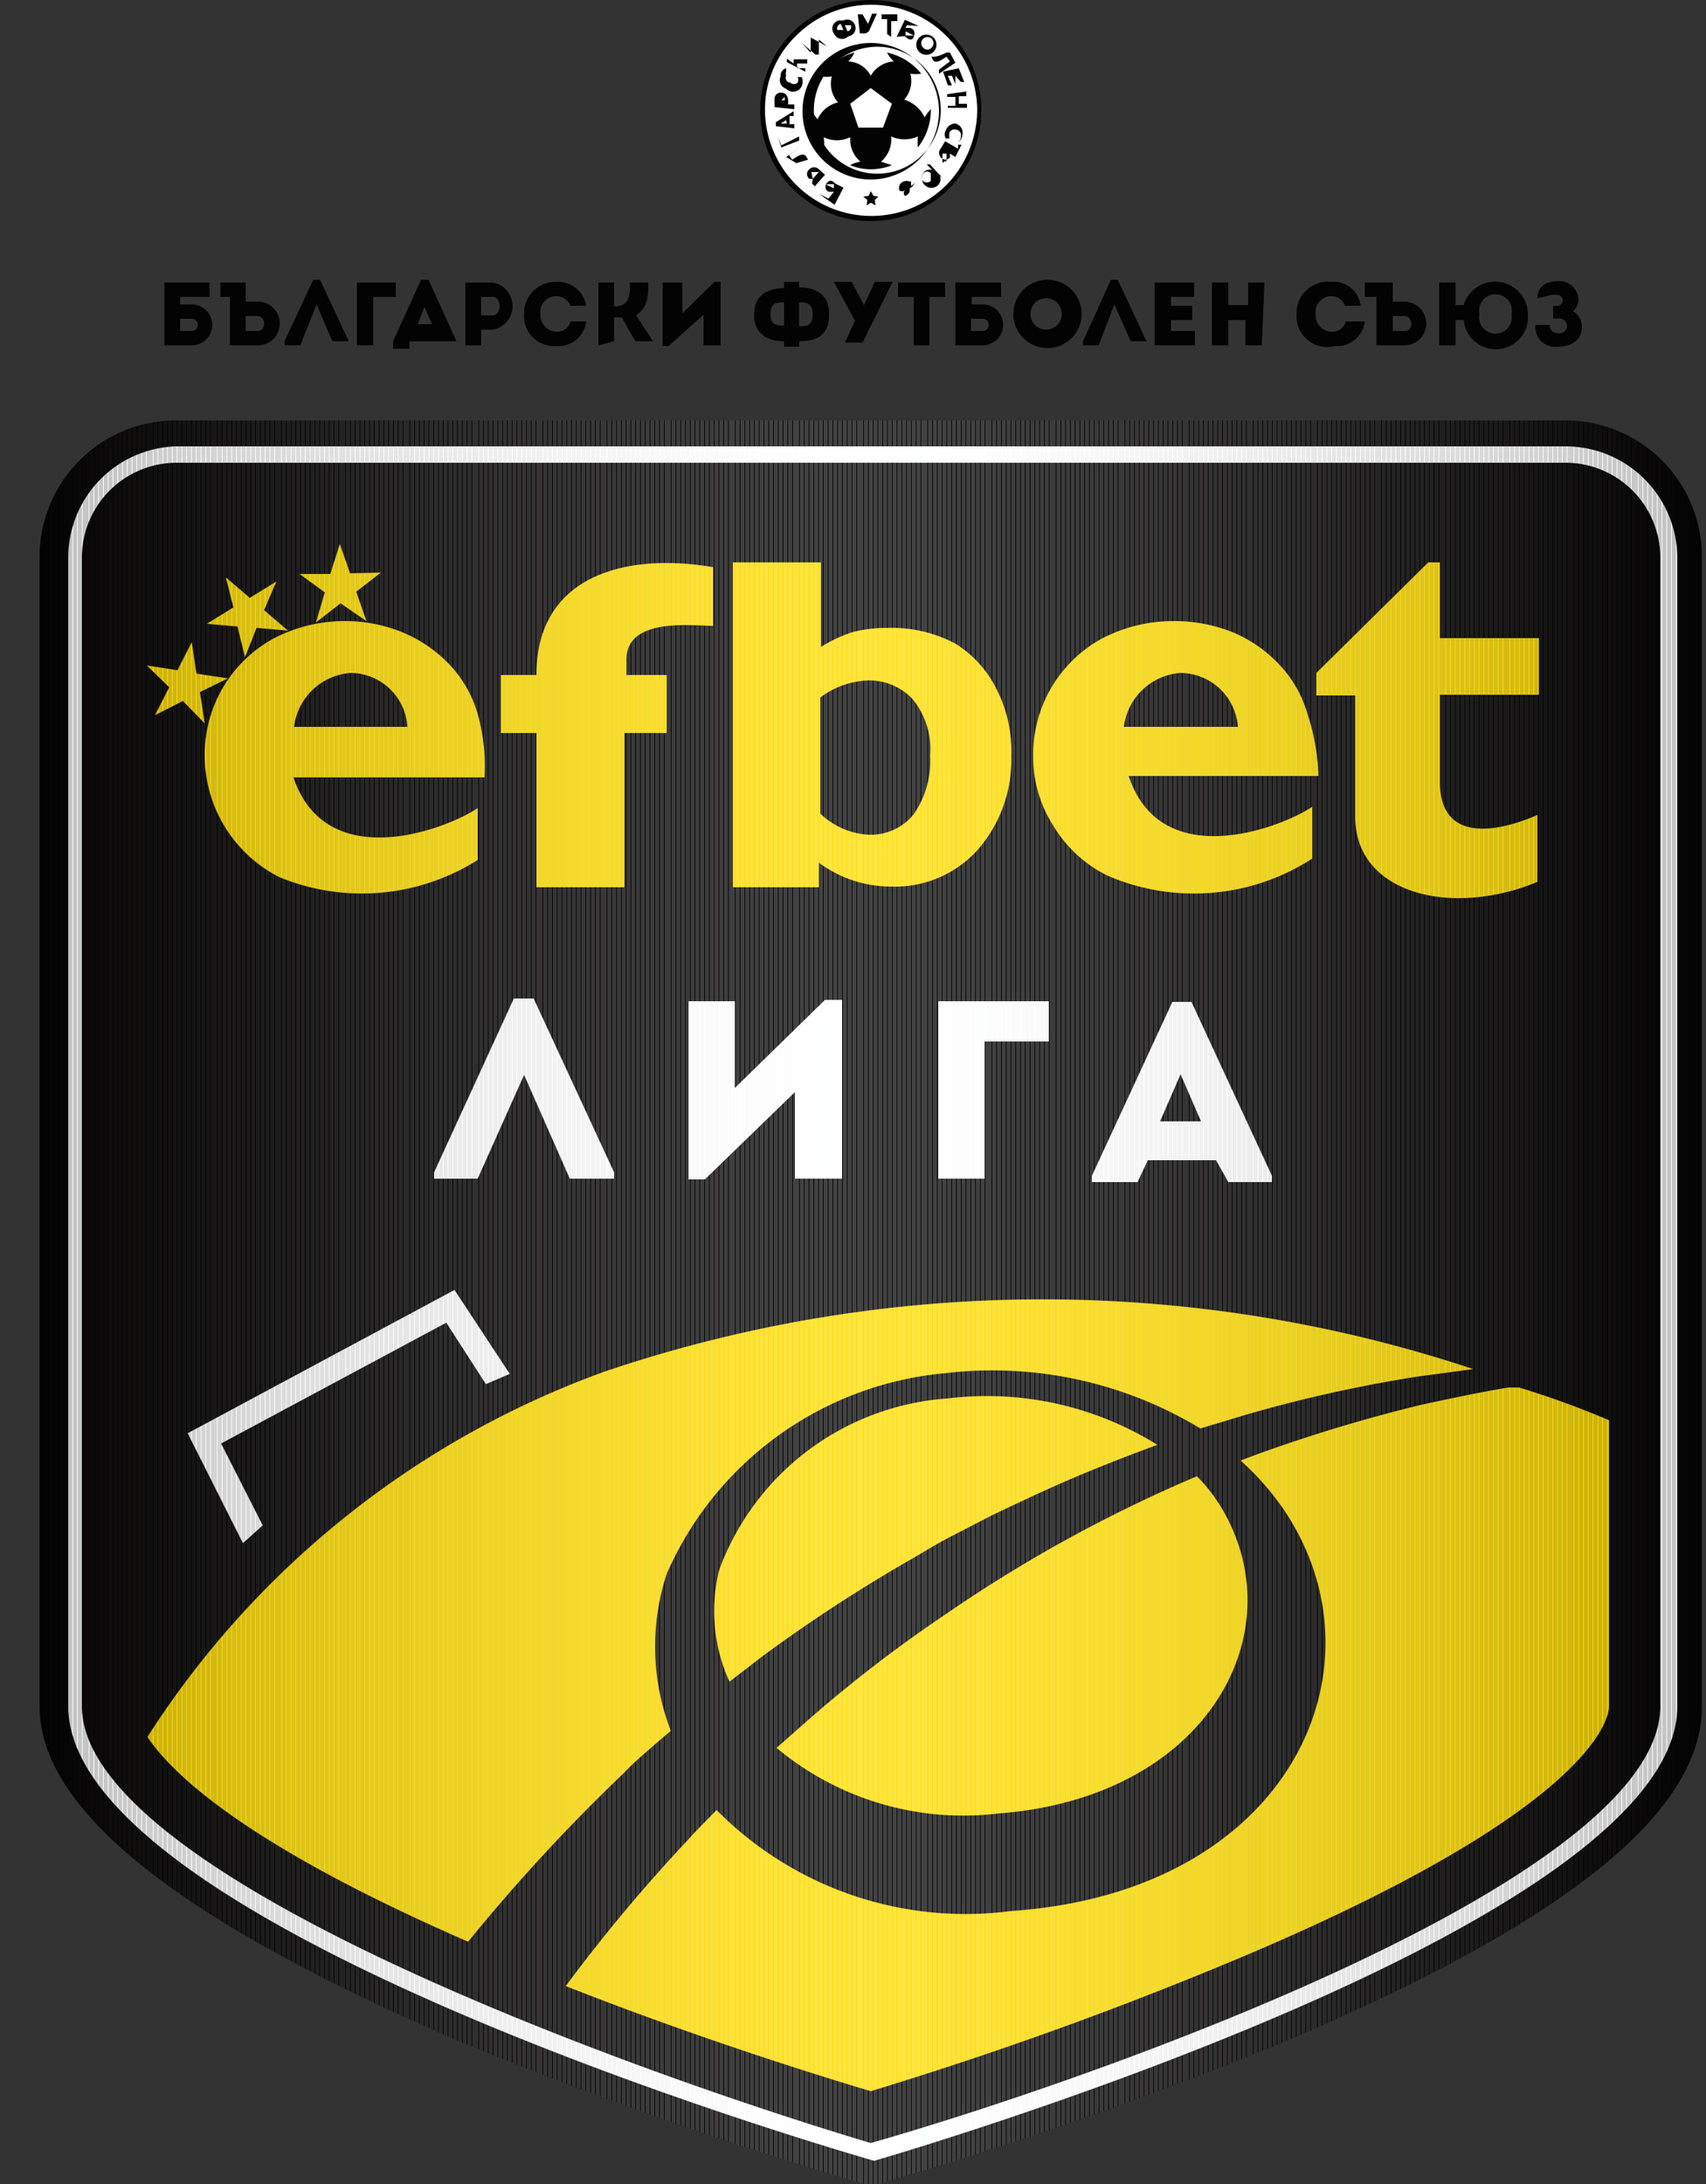 <svg xmlns="http://www.w3.org/2000/svg" xmlns:xlink="http://www.w3.org/1999/xlink" width="25" height="32" viewBox="0 0 25 32"><rect x="0" y="0" width="25" height="32" fill="#333333" stroke="none"/><defs><style>.cls-1{fill:none;clip-rule:evenodd;}.cls-2{isolation:isolate;}.cls-3,.cls-8{fill:#040303;}.cls-3,.cls-5{fill-rule:evenodd;}.cls-4{fill:#fff;}.cls-5{fill:#fedc00;}.cls-6{opacity:0.25;mix-blend-mode:multiply;}.cls-7{clip-path:url(#clip-path);}.cls-9{fill:#050404;}.cls-10{fill:#060505;}.cls-11{fill:#070606;}.cls-12{fill:#0a0808;}.cls-13{fill:#0b0909;}.cls-14{fill:#0b0a0a;}.cls-15{fill:#0c0b0b;}.cls-16{fill:#0d0c0c;}.cls-17{fill:#0e0d0d;}.cls-18{fill:#100f0f;}.cls-19{fill:#110f10;}.cls-20{fill:#121010;}.cls-21{fill:#131212;}.cls-22{fill:#141212;}.cls-23{fill:#151313;}.cls-24{fill:#161515;}.cls-25{fill:#181616;}.cls-26{fill:#191717;}.cls-27{fill:#191718;}.cls-28{fill:#1a1718;}.cls-29{fill:#1a1818;}.cls-30{fill:#1b1919;}.cls-31{fill:#1c1a1a;}.cls-32{fill:#1d1c1c;}.cls-33{fill:#1f1d1d;}.cls-34{fill:#201e1e;}.cls-35{fill:#211f1f;}.cls-36{fill:#222020;}.cls-37{fill:#232121;}.cls-38{fill:#252222;}.cls-39{fill:#252423;}.cls-40{fill:#262525;}.cls-41{fill:#272626;}.cls-42{fill:#292827;}.cls-43{fill:#2b2828;}.cls-44{fill:#2b2929;}.cls-45{fill:#2d2a2a;}.cls-46{fill:#2e2b2b;}.cls-47{fill:#2e2c2c;}.cls-48{fill:#302e2d;}.cls-49{fill:#312f2e;}.cls-50{fill:#323030;}.cls-51{fill:#333231;}.cls-52{fill:#333232;}.cls-53{fill:#343334;}.cls-54{fill:#363534;}.cls-55{fill:#383635;}.cls-56{fill:#393737;}.cls-57{fill:#3b3938;}.cls-58{fill:#3c3a3a;}.cls-59{fill:#3d3b3b;}.cls-60{fill:#3e3c3c;}.cls-61{fill:#3f3d3d;}.cls-62{fill:#403e3e;}.cls-63{fill:#414040;}.cls-64{fill:#424141;}.cls-65{fill:#434242;}.cls-66{fill:#444343;}.cls-67{fill:#454444;}.cls-68{fill:#464545;}.cls-69{fill:#474646;}.cls-70{fill:#484747;}.cls-71{fill:#494848;}.cls-72{fill:#4a4949;}.cls-73{fill:#4b4a4a;}.cls-74{fill:#4c4b4b;}.cls-75{fill:#4d4c4c;}.cls-76{fill:#4f4d4d;}.cls-77{fill:#504e4e;}.cls-78{fill:#514f4f;}.cls-79{fill:#525050;}.cls-80{fill:#535151;}.cls-81{fill:#545252;}.cls-82{fill:#545353;}.cls-83{fill:#565454;}.cls-84{fill:#575555;}.cls-85{fill:#585655;}.cls-86{fill:#595757;}.cls-87{fill:#5a5858;}.cls-88{fill:#5b5959;}.cls-89{fill:#5c595a;}.cls-90{fill:#5d5b5b;}.cls-91{fill:#5e5c5c;}.cls-92{fill:#5f5d5d;}.cls-93{fill:#605e5e;}.cls-94{fill:#615f5f;}.cls-95{fill:#606060;}.cls-96{fill:#626161;}.cls-97{fill:#636262;}.cls-98{fill:#646363;}.cls-99{fill:#656464;}.cls-100{fill:#656565;}.cls-101{fill:#676666;}.cls-102{fill:#686767;}.cls-103{fill:#696868;}.cls-104{fill:#6a6969;}.cls-105{fill:#6a6a6a;}.cls-106{fill:#6c6b6b;}.cls-107{fill:#6d6c6c;}.cls-108{fill:#6d6c6d;}.cls-109{fill:#6f6e6e;}.cls-110{fill:#706f6f;}.cls-111{fill:#717070;}.cls-112{fill:#727171;}.cls-113{fill:#737272;}.cls-114{fill:#747373;}.cls-115{fill:#757373;}.cls-116{fill:#747474;}.cls-117{fill:#767575;}.cls-118{fill:#777676;}.cls-119{fill:#787777;}.cls-120{fill:#797878;}.cls-121{fill:#7a7979;}.cls-122{fill:#7b7a7a;}.cls-123{fill:#7c7b7b;}.cls-124{fill:#7d7c7c;}.cls-125{fill:#7e7d7d;}.cls-126{fill:#7f7e7e;}.cls-127{fill:#807f7f;}.cls-128{fill:#818080;}.cls-129{fill:#828081;}.cls-130{fill:#828182;}.cls-131{fill:#848383;}.cls-132{fill:#848384;}.cls-133{fill:#858585;}.cls-134{fill:#868586;}.cls-135{fill:#878686;}.cls-136{fill:#878787;}.cls-137{fill:#888787;}.cls-138{fill:#898888;}.cls-139{fill:#8a8989;}.cls-140{fill:#8b8b8b;}.cls-141{fill:#8d8b8b;}.cls-142{fill:#8d8c8c;}.cls-143{fill:#8e8d8d;}.cls-144{fill:#8f8f8f;}.cls-145{fill:#908e8e;}.cls-146{fill:#908f8f;}.cls-147{fill:#929090;}.cls-148{fill:#929191;}.cls-149{fill:#949292;}.cls-150{fill:#949393;}.cls-151{fill:#959494;}.cls-152{fill:#969594;}.cls-153{fill:#969595;}.cls-154{fill:#979696;}.cls-155{fill:#989797;}.cls-156{fill:#989898;}.cls-157{fill:#9b9999;}.cls-158{fill:#9b9a9a;}.cls-159{fill:#9c9b9b;}.cls-160{fill:#9c9c9c;}.cls-161{fill:#9c9c9d;}.cls-162{fill:#9e9e9e;}.cls-163{fill:#a09e9e;}.cls-164{fill:#a09e9f;}.cls-165{fill:#a1a0a0;}.cls-166{fill:#a2a2a1;}.cls-167{fill:#a3a1a1;}.cls-168{fill:#a3a2a3;}.cls-169{fill:#a5a4a4;}.cls-170{fill:#a5a5a5;}.cls-171{fill:#a7a6a6;}.cls-172{fill:#a8a6a6;}.cls-173{fill:#a8a8a8;}.cls-174{fill:#aaa9a9;}.cls-175{fill:#aaa;}.cls-176{fill:#abaaaa;}.cls-177{fill:#acabab;}.cls-178{fill:#adacac;}.cls-179{fill:#adadad;}.cls-180{fill:#aeaeae;}.cls-181{fill:#afadae;}.cls-182{fill:#b0aeaf;}.cls-183{fill:#b0b0b0;}.cls-184{fill:#b0b1b1;}.cls-185{fill:#b2b1b1;}.cls-186{fill:#b3b1b2;}.cls-187{fill:#b3b3b3;}.cls-188{fill:#b4b4b4;}.cls-189{fill:#b5b4b4;}.cls-190{fill:#b6b5b5;}.cls-191{fill:#b5b6b6;}.cls-192{fill:#b6b7b7;}.cls-193{fill:#b7b6b6;}.cls-194{fill:#b8b7b7;}.cls-195{fill:#b9b9b9;}.cls-196{fill:#bab9b9;}.cls-197{fill:#bbbaba;}.cls-198{fill:#bbb;}.cls-199{fill:#bcbcbb;}.cls-200{fill:#bcbbbb;}.cls-201{fill:#bdbcbc;}.cls-202{fill:#bdbdbd;}.cls-203{fill:#bfbdbd;}.cls-204{fill:#c0bebe;}.cls-205{fill:#c0bfbf;}.cls-206{fill:#c1c0c0;}.cls-207{fill:#c2c0c0;}.cls-208{fill:#c2c1c1;}.cls-209{fill:#c2c2c2;}.cls-210{fill:#c3c2c2;}.cls-211{fill:#c3c3c3;}.cls-212{fill:#c4c4c4;}.cls-213{fill:#c6c4c4;}.cls-214{fill:#c6c5c5;}.cls-215{fill:#c7c6c5;}.cls-216{fill:#c8c6c6;}.cls-217{fill:#c8c7c6;}.cls-218{fill:#c8c8c8;}.cls-219{fill:#c9c8c8;}.cls-220{fill:#c9c9c9;}.cls-221{fill:#cacaca;}.cls-222{fill:#cbcaca;}.cls-223{fill:#cbcbcb;}.cls-224{fill:#ccc;}.cls-225{fill:#cecccb;}.cls-226{fill:#cececd;}.cls-227{fill:#cfcdcd;}.cls-228{fill:#cfcfce;}.cls-229{fill:#cfd0d0;}.cls-230{fill:#d0d0d0;}.cls-231{fill:#d0d1d1;}.cls-232{fill:#d2d2d2;}.cls-233{fill:#d3d2d2;}.cls-234{fill:#d3d3d3;}.cls-235{fill:#d4d3d2;}.cls-236{fill:#d4d4d4;}.cls-237{fill:#d6d5d4;}.cls-238{fill:#d6d5d5;}.cls-239{fill:#d7d6d5;}.cls-240{fill:#d7d6d6;}.cls-241{fill:#d7d7d7;}.cls-242{fill:#d8d8d7;}.cls-243{fill:#d8d9d8;}.cls-244{fill:#d9d8d8;}.cls-245{fill:#d9d9d8;}.cls-246{fill:#dbdada;}.cls-247{fill:#dcdbdb;}.cls-248{fill:#dcdcdc;}.cls-249{fill:#dddddc;}.cls-250{fill:#ddd;}.cls-251{fill:#dfdedd;}.cls-252{fill:#dfdfde;}.cls-253{fill:#e0e0df;}.cls-254{fill:#e0e1e0;}.cls-255{fill:#e1e2e1;}.cls-256{fill:#e2e2e2;}.cls-257{fill:#e3e3e3;}.cls-258{fill:#e4e4e4;}.cls-259{fill:#e5e5e5;}.cls-260{fill:#e6e6e5;}.cls-261{fill:#e8e7e7;}.cls-262{fill:#e9e8e8;}.cls-263{fill:#e9e8e9;}.cls-264{fill:#eaeaea;}.cls-265{fill:#ebeaea;}.cls-266{fill:#ebebeb;}.cls-267{fill:#ececec;}.cls-268{fill:#ededee;}.cls-269{fill:#eeedee;}.cls-270{fill:#f0efef;}.cls-271{fill:#f1f0f0;}.cls-272{fill:#f2f0f0;}.cls-273{fill:#f2f2f2;}.cls-274{fill:#f3f3f3;}.cls-275{fill:#f4f3f4;}.cls-276{fill:#f4f4f4;}.cls-277{fill:#f5f6f6;}.cls-278{fill:#f6f6f6;}.cls-279{fill:#f7f8f8;}.cls-280{fill:#f7f7f7;}.cls-281{fill:#f9f9fa;}.cls-282{fill:#fafbfc;}.cls-283{fill:#fbfcfc;}.cls-284{fill:#fdfeff;}</style><clipPath id="clip-path"><path class="cls-1" d="M12.66,32a59.65,59.65,0,0,1-5.95-2.1C2.58,28.12.58,26.51.58,25V8.16a2,2,0,0,1,2-2H22.94a2,2,0,0,1,2,2V25c0,1.56-2,3.17-6.13,4.92a59.65,59.65,0,0,1-6,2.1l-.11,0Z"/></clipPath></defs><title>black_menu</title><g class="cls-2"><g id="Layer_1" data-name="Layer 1"><g id="efbet_lrague_logo" data-name="efbet lrague logo"><path class="cls-3" d="M12.66,32a59.65,59.65,0,0,1-5.95-2.1C2.58,28.12.58,26.51.58,25V8.16a2,2,0,0,1,2-2H22.94a2,2,0,0,1,2,2V25c0,1.56-2,3.17-6.13,4.92a59.65,59.65,0,0,1-6,2.1l-.11,0Z"/><path class="cls-3" d="M22.94,6.54a1.64,1.64,0,0,1,1.64,1.63V25c0,3.31-11.82,6.66-11.82,6.66S1,28.27,1,25V8.17A1.63,1.63,0,0,1,2.59,6.54Z"/><path class="cls-4" d="M7.47,20.13l-.35.15-.58-.9-3.3,1.77.61,1.2-.29.26L2.75,21l3.91-2.1Z"/><path class="cls-4" d="M22.94,6.78a1.39,1.39,0,0,1,1.39,1.39V25c0,2.54-8.28,5.46-11.57,6.4C9.48,30.42,1.2,27.5,1.2,25V8.17A1.39,1.39,0,0,1,2.59,6.78H22.94m0-.24H2.59A1.63,1.63,0,0,0,1,8.17V25c0,3.31,11.81,6.66,11.81,6.66S24.58,28.27,24.58,25V8.17a1.64,1.64,0,0,0-1.64-1.63Z"/><path class="cls-5" d="M11.17,24.27l-.48.37A2.49,2.49,0,0,1,10.54,23a3.85,3.85,0,0,1,3.35-2.51,4.72,4.72,0,0,1,3.07.68c-.41.15-.82.31-1.22.48s-.8.36-1.2.55l-.58.3c-.2.1-.39.22-.58.33A22.8,22.8,0,0,0,11.17,24.27Z"/><path class="cls-5" d="M11.38,25.61l.51-.45a20.08,20.08,0,0,1,2-1.53,20.75,20.75,0,0,1,3.65-2,2.46,2.46,0,0,1,.41.55c1,1.82-.31,4.16-3.31,4.39A4.27,4.27,0,0,1,11.38,25.61Z"/><path class="cls-5" d="M21.59,20.06l-.82.11a20.39,20.39,0,0,0-2.55.57l-.63.19a5.88,5.88,0,0,0-3.74-.81,4.94,4.94,0,0,0-4.08,2.94,3.43,3.43,0,0,0,.06,2.3l-.2.17c-.17.15-.34.29-.49.45a26.68,26.68,0,0,0-2.28,2.47c-3.19-1.39-4.31-2.42-4.7-3A13.34,13.34,0,0,1,8.85,20.1,20,20,0,0,1,21.59,20.06Z"/><path class="cls-5" d="M23.58,20.81V25c0,.21-.31,1.52-5.3,3.64a56.06,56.06,0,0,1-5.52,2c-.67-.2-2.49-.76-4.47-1.54a23.9,23.9,0,0,1,1.78-2.13c.14-.16.29-.3.43-.45A5.13,5.13,0,0,0,14.82,28c4.08-.28,5.55-3.56,4-5.87a4,4,0,0,0-.64-.73l.21-.08a23,23,0,0,1,2.45-.74c.42-.09.84-.18,1.26-.25l.16,0A12.75,12.75,0,0,1,23.58,20.81Z"/><g id="efbet"><path class="cls-5" d="M22.53,12v.92a3,3,0,0,1-1.15.24c-.83,0-1.52-.4-1.52-1.19V10.19h-.57V9.86l1.64-1.62h.17V9.35h1.45v.83H21.1v1.27c0,1.07,1.16.61,1.43.49Z"/><path class="cls-5" d="M19.16,10.46a1.76,1.76,0,0,0-.41-.72,2,2,0,0,0-.67-.47,2.29,2.29,0,0,0-.87-.17,2.26,2.26,0,0,0-1.07.26,1.94,1.94,0,0,0-1,1.73,1.87,1.87,0,0,0,.29,1,1.91,1.91,0,0,0,.8.74,3.19,3.19,0,0,0,3-.25v-.76h0c-.42.29-2.21,1-2.69-.45h2.78A3.11,3.11,0,0,0,19.16,10.46Zm-2.69.19a.9.9,0,0,1,.83-.79.85.85,0,0,1,.84.79Z"/><path class="cls-5" d="M7,10.46a1.76,1.76,0,0,0-.41-.72,2,2,0,0,0-.68-.47,2.21,2.21,0,0,0-.87-.17A2.25,2.25,0,0,0,4,9.36a1.94,1.94,0,0,0-1,1.73,2,2,0,0,0,1.09,1.76A3.17,3.17,0,0,0,7,12.6v-.76H7c-.42.29-2.21,1-2.7-.45H7.1A2.84,2.84,0,0,0,7,10.46Zm-2.69.19a.9.9,0,0,1,.83-.79.84.84,0,0,1,.83.79Z"/><path class="cls-5" d="M14.6,10.09A1.65,1.65,0,0,0,14,9.43a2,2,0,0,0-1-.23,2,2,0,0,0-.5.06,2,2,0,0,0-.47.22V8.24H10.74V13H12v-.36a1.77,1.77,0,0,0,1.06.35,1.63,1.63,0,0,0,1.26-.53,2,2,0,0,0,.5-1.38A2,2,0,0,0,14.6,10.09Zm-1.21,1.84a.81.81,0,0,1-.67.3,1.11,1.11,0,0,1-.7-.31v-1.7h0a1.24,1.24,0,0,1,.69-.25.87.87,0,0,1,.66.27,1.15,1.15,0,0,1,.26.83A1.37,1.37,0,0,1,13.39,11.93Z"/><path class="cls-5" d="M7.86,13V10.74H7.34V9.89h.52c0-1.46,1.31-1.8,2.59-1.58v.86c-.3,0-1.27-.13-1.27.49v.23h.59v.85H9.15V13Z"/><polygon class="cls-5" points="4.98 7.97 5.13 8.4 5.58 8.39 5.22 8.67 5.37 9.1 4.99 8.84 4.63 9.12 4.76 8.68 4.39 8.41 4.84 8.41 4.98 7.97 4.98 7.97"/><polygon class="cls-5" points="3.31 8.46 3.66 8.76 4.05 8.52 3.87 8.94 4.22 9.24 3.76 9.2 3.59 9.63 3.48 9.18 3.03 9.14 3.42 8.9 3.31 8.46 3.31 8.46"/><polygon class="cls-5" points="2.15 9.75 2.6 9.82 2.81 9.41 2.88 9.87 3.34 9.94 2.93 10.14 3 10.6 2.68 10.27 2.27 10.48 2.48 10.07 2.15 9.75 2.15 9.75"/></g><path class="cls-4" d="M7,17.27H6.36v-.09l1.17-2.55h.29L9,17.18v.09H8.35l-.67-1.52Z"/><path class="cls-4" d="M10.33,17.28h-.24V14.67h.68v1.27l1.32-1.29h.25v2.62h-.69V16Z"/><path class="cls-4" d="M14.43,17.27h-.68v-2.6h1.62v.59h-.94Z"/><path class="cls-4" d="M17.82,17h-1l-.15.32H16v-.09l1.18-2.55h.28l1.18,2.55v.09H18Zm-.52-1.26-.3.69h.6Z"/><g class="cls-6"><g class="cls-7"><rect class="cls-8" x="0.58" y="6.16" width="0.03" height="25.84"/><rect class="cls-9" x="0.61" y="6.16" width="0.03" height="25.84"/><rect class="cls-10" x="0.65" y="6.16" width="0.03" height="25.84"/><rect class="cls-11" x="0.68" y="6.16" width="0.03" height="25.84"/><rect class="cls-12" x="0.72" y="6.16" width="0.03" height="25.84"/><rect class="cls-13" x="0.75" y="6.16" width="0.03" height="25.84"/><rect class="cls-14" x="0.79" y="6.16" width="0.03" height="25.84"/><rect class="cls-15" x="0.82" y="6.16" width="0.03" height="25.84"/><rect class="cls-16" x="0.86" y="6.16" width="0.03" height="25.84"/><rect class="cls-17" x="0.89" y="6.16" width="0.03" height="25.84"/><rect class="cls-18" x="0.93" y="6.16" width="0.03" height="25.84"/><rect class="cls-19" x="0.96" y="6.16" width="0.03" height="25.84"/><rect class="cls-20" x="1" y="6.16" width="0.03" height="25.84"/><rect class="cls-21" x="1.03" y="6.16" width="0.03" height="25.84"/><rect class="cls-22" x="1.07" y="6.16" width="0.03" height="25.84"/><rect class="cls-23" x="1.1" y="6.16" width="0.03" height="25.84"/><rect class="cls-24" x="1.14" y="6.16" width="0.03" height="25.84"/><rect class="cls-25" x="1.17" y="6.16" width="0.03" height="25.84"/><rect class="cls-26" x="1.21" y="6.16" width="0.03" height="25.84"/><rect class="cls-27" x="1.24" y="6.16" width="0.03" height="25.84"/><rect class="cls-28" x="1.27" y="6.16" width="0.03" height="25.84"/><rect class="cls-29" x="1.31" y="6.16" width="0.03" height="25.84"/><rect class="cls-30" x="1.34" y="6.16" width="0.03" height="25.84"/><rect class="cls-31" x="1.38" y="6.16" width="0.03" height="25.84"/><rect class="cls-32" x="1.41" y="6.16" width="0.03" height="25.84"/><rect class="cls-33" x="1.45" y="6.16" width="0.03" height="25.84"/><rect class="cls-34" x="1.48" y="6.16" width="0.03" height="25.84"/><rect class="cls-35" x="1.52" y="6.16" width="0.03" height="25.84"/><rect class="cls-36" x="1.55" y="6.16" width="0.03" height="25.84"/><rect class="cls-37" x="1.59" y="6.16" width="0.03" height="25.84"/><rect class="cls-38" x="1.62" y="6.16" width="0.03" height="25.84"/><rect class="cls-39" x="1.66" y="6.16" width="0.03" height="25.84"/><rect class="cls-40" x="1.69" y="6.16" width="0.03" height="25.84"/><rect class="cls-41" x="1.73" y="6.16" width="0.03" height="25.84"/><rect class="cls-42" x="1.76" y="6.16" width="0.03" height="25.84"/><rect class="cls-43" x="1.8" y="6.16" width="0.03" height="25.84"/><rect class="cls-44" x="1.83" y="6.16" width="0.03" height="25.84"/><rect class="cls-45" x="1.87" y="6.16" width="0.03" height="25.84"/><rect class="cls-46" x="1.9" y="6.16" width="0.03" height="25.84"/><rect class="cls-47" x="1.94" y="6.16" width="0.03" height="25.84"/><rect class="cls-48" x="1.97" y="6.16" width="0.03" height="25.84"/><rect class="cls-49" x="2.01" y="6.16" width="0.03" height="25.84"/><rect class="cls-50" x="2.04" y="6.16" width="0.03" height="25.84"/><rect class="cls-51" x="2.08" y="6.16" width="0.03" height="25.84"/><rect class="cls-52" x="2.11" y="6.16" width="0.03" height="25.84"/><rect class="cls-53" x="2.15" y="6.16" width="0.03" height="25.84"/><rect class="cls-54" x="2.18" y="6.16" width="0.03" height="25.84"/><rect class="cls-55" x="2.21" y="6.16" width="0.03" height="25.84"/><rect class="cls-56" x="2.25" y="6.16" width="0.03" height="25.84"/><rect class="cls-56" x="2.28" y="6.16" width="0.03" height="25.84"/><rect class="cls-57" x="2.32" y="6.16" width="0.03" height="25.84"/><rect class="cls-58" x="2.35" y="6.16" width="0.03" height="25.84"/><rect class="cls-59" x="2.39" y="6.16" width="0.03" height="25.84"/><rect class="cls-60" x="2.42" y="6.16" width="0.03" height="25.84"/><rect class="cls-61" x="2.46" y="6.16" width="0.03" height="25.84"/><rect class="cls-62" x="2.49" y="6.16" width="0.03" height="25.84"/><rect class="cls-63" x="2.53" y="6.16" width="0.03" height="25.84"/><rect class="cls-64" x="2.56" y="6.16" width="0.03" height="25.84"/><rect class="cls-65" x="2.6" y="6.16" width="0.03" height="25.84"/><rect class="cls-66" x="2.63" y="6.16" width="0.03" height="25.84"/><rect class="cls-67" x="2.67" y="6.16" width="0.03" height="25.84"/><rect class="cls-68" x="2.7" y="6.16" width="0.03" height="25.84"/><rect class="cls-69" x="2.74" y="6.16" width="0.03" height="25.84"/><rect class="cls-70" x="2.77" y="6.16" width="0.03" height="25.84"/><rect class="cls-71" x="2.81" y="6.16" width="0.03" height="25.84"/><rect class="cls-72" x="2.84" y="6.16" width="0.03" height="25.84"/><rect class="cls-73" x="2.88" y="6.16" width="0.03" height="25.84"/><rect class="cls-74" x="2.91" y="6.16" width="0.03" height="25.84"/><rect class="cls-75" x="2.95" y="6.16" width="0.03" height="25.84"/><rect class="cls-76" x="2.98" y="6.16" width="0.03" height="25.84"/><rect class="cls-77" x="3.02" y="6.16" width="0.03" height="25.84"/><rect class="cls-78" x="3.05" y="6.16" width="0.03" height="25.84"/><rect class="cls-79" x="3.09" y="6.16" width="0.03" height="25.84"/><rect class="cls-80" x="3.12" y="6.16" width="0.03" height="25.84"/><rect class="cls-81" x="3.15" y="6.16" width="0.03" height="25.84"/><rect class="cls-82" x="3.19" y="6.16" width="0.03" height="25.84"/><rect class="cls-83" x="3.22" y="6.16" width="0.03" height="25.84"/><rect class="cls-84" x="3.26" y="6.16" width="0.03" height="25.84"/><rect class="cls-85" x="3.29" y="6.16" width="0.03" height="25.84"/><rect class="cls-86" x="3.33" y="6.16" width="0.03" height="25.84"/><rect class="cls-87" x="3.36" y="6.16" width="0.03" height="25.84"/><rect class="cls-88" x="3.4" y="6.16" width="0.03" height="25.84"/><rect class="cls-89" x="3.43" y="6.16" width="0.03" height="25.84"/><rect class="cls-90" x="3.47" y="6.16" width="0.03" height="25.84"/><rect class="cls-91" x="3.5" y="6.16" width="0.03" height="25.84"/><rect class="cls-92" x="3.54" y="6.16" width="0.03" height="25.84"/><rect class="cls-93" x="3.57" y="6.16" width="0.03" height="25.84"/><rect class="cls-94" x="3.61" y="6.16" width="0.03" height="25.84"/><rect class="cls-95" x="3.64" y="6.16" width="0.03" height="25.84"/><rect class="cls-96" x="3.68" y="6.16" width="0.03" height="25.84"/><rect class="cls-97" x="3.71" y="6.16" width="0.03" height="25.84"/><rect class="cls-98" x="3.75" y="6.16" width="0.03" height="25.84"/><rect class="cls-99" x="3.78" y="6.16" width="0.03" height="25.84"/><rect class="cls-100" x="3.82" y="6.16" width="0.03" height="25.84"/><rect class="cls-101" x="3.85" y="6.16" width="0.03" height="25.84"/><rect class="cls-102" x="3.89" y="6.16" width="0.03" height="25.84"/><rect class="cls-103" x="3.92" y="6.16" width="0.03" height="25.84"/><rect class="cls-104" x="3.96" y="6.16" width="0.03" height="25.84"/><rect class="cls-105" x="3.99" y="6.16" width="0.03" height="25.84"/><rect class="cls-106" x="4.03" y="6.16" width="0.03" height="25.84"/><rect class="cls-107" x="4.06" y="6.16" width="0.03" height="25.84"/><rect class="cls-108" x="4.09" y="6.16" width="0.03" height="25.84"/><rect class="cls-109" x="4.13" y="6.16" width="0.03" height="25.84"/><rect class="cls-110" x="4.16" y="6.16" width="0.03" height="25.84"/><rect class="cls-111" x="4.2" y="6.16" width="0.03" height="25.84"/><rect class="cls-112" x="4.23" y="6.16" width="0.03" height="25.84"/><rect class="cls-113" x="4.27" y="6.16" width="0.03" height="25.84"/><rect class="cls-114" x="4.3" y="6.16" width="0.03" height="25.84"/><rect class="cls-115" x="4.34" y="6.16" width="0.03" height="25.84"/><rect class="cls-116" x="4.37" y="6.16" width="0.03" height="25.84"/><rect class="cls-117" x="4.41" y="6.16" width="0.03" height="25.84"/><rect class="cls-118" x="4.44" y="6.16" width="0.03" height="25.84"/><rect class="cls-119" x="4.48" y="6.16" width="0.03" height="25.84"/><rect class="cls-120" x="4.51" y="6.16" width="0.03" height="25.84"/><rect class="cls-121" x="4.55" y="6.16" width="0.03" height="25.84"/><rect class="cls-122" x="4.58" y="6.16" width="0.03" height="25.84"/><rect class="cls-123" x="4.62" y="6.16" width="0.03" height="25.84"/><rect class="cls-124" x="4.65" y="6.16" width="0.03" height="25.84"/><rect class="cls-125" x="4.69" y="6.16" width="0.03" height="25.84"/><rect class="cls-126" x="4.72" y="6.16" width="0.03" height="25.84"/><rect class="cls-127" x="4.76" y="6.16" width="0.03" height="25.84"/><rect class="cls-127" x="4.79" y="6.16" width="0.03" height="25.84"/><rect class="cls-128" x="4.83" y="6.16" width="0.03" height="25.84"/><rect class="cls-129" x="4.86" y="6.16" width="0.03" height="25.84"/><rect class="cls-130" x="4.9" y="6.16" width="0.03" height="25.84"/><rect class="cls-131" x="4.93" y="6.16" width="0.03" height="25.84"/><rect class="cls-132" x="4.97" y="6.16" width="0.03" height="25.84"/><rect class="cls-133" x="5" y="6.16" width="0.03" height="25.84"/><rect class="cls-134" x="5.03" y="6.16" width="0.03" height="25.84"/><rect class="cls-135" x="5.07" y="6.16" width="0.03" height="25.84"/><rect class="cls-136" x="5.1" y="6.16" width="0.03" height="25.84"/><rect class="cls-137" x="5.14" y="6.16" width="0.03" height="25.84"/><rect class="cls-138" x="5.17" y="6.16" width="0.03" height="25.84"/><rect class="cls-139" x="5.21" y="6.16" width="0.03" height="25.84"/><rect class="cls-140" x="5.24" y="6.16" width="0.03" height="25.84"/><rect class="cls-141" x="5.28" y="6.16" width="0.03" height="25.84"/><rect class="cls-142" x="5.31" y="6.16" width="0.03" height="25.84"/><rect class="cls-143" x="5.35" y="6.16" width="0.03" height="25.84"/><rect class="cls-144" x="5.38" y="6.16" width="0.03" height="25.84"/><rect class="cls-145" x="5.42" y="6.16" width="0.03" height="25.84"/><rect class="cls-146" x="5.45" y="6.16" width="0.03" height="25.84"/><rect class="cls-147" x="5.49" y="6.16" width="0.03" height="25.84"/><rect class="cls-148" x="5.52" y="6.16" width="0.03" height="25.84"/><rect class="cls-149" x="5.56" y="6.16" width="0.03" height="25.84"/><rect class="cls-150" x="5.59" y="6.16" width="0.03" height="25.84"/><rect class="cls-151" x="5.63" y="6.16" width="0.03" height="25.84"/><rect class="cls-152" x="5.66" y="6.16" width="0.03" height="25.84"/><rect class="cls-153" x="5.7" y="6.16" width="0.03" height="25.84"/><rect class="cls-154" x="5.73" y="6.16" width="0.03" height="25.84"/><rect class="cls-155" x="5.77" y="6.16" width="0.03" height="25.84"/><rect class="cls-156" x="5.8" y="6.16" width="0.03" height="25.84"/><rect class="cls-156" x="5.84" y="6.16" width="0.03" height="25.84"/><rect class="cls-157" x="5.87" y="6.16" width="0.03" height="25.84"/><rect class="cls-158" x="5.91" y="6.16" width="0.03" height="25.84"/><rect class="cls-159" x="5.94" y="6.16" width="0.03" height="25.84"/><rect class="cls-160" x="5.97" y="6.16" width="0.03" height="25.84"/><rect class="cls-161" x="6.01" y="6.16" width="0.03" height="25.84"/><rect class="cls-162" x="6.04" y="6.16" width="0.03" height="25.84"/><rect class="cls-163" x="6.08" y="6.16" width="0.03" height="25.84"/><rect class="cls-164" x="6.11" y="6.16" width="0.03" height="25.84"/><rect class="cls-165" x="6.15" y="6.16" width="0.03" height="25.84"/><rect class="cls-165" x="6.18" y="6.16" width="0.03" height="25.84"/><rect class="cls-166" x="6.22" y="6.16" width="0.03" height="25.84"/><rect class="cls-167" x="6.25" y="6.16" width="0.03" height="25.84"/><rect class="cls-168" x="6.29" y="6.16" width="0.03" height="25.84"/><rect class="cls-169" x="6.32" y="6.16" width="0.03" height="25.84"/><rect class="cls-170" x="6.36" y="6.16" width="0.03" height="25.84"/><rect class="cls-171" x="6.39" y="6.16" width="0.03" height="25.84"/><rect class="cls-172" x="6.43" y="6.16" width="0.03" height="25.84"/><rect class="cls-173" x="6.46" y="6.16" width="0.03" height="25.84"/><rect class="cls-174" x="6.5" y="6.16" width="0.03" height="25.84"/><rect class="cls-175" x="6.53" y="6.16" width="0.03" height="25.84"/><rect class="cls-176" x="6.57" y="6.16" width="0.03" height="25.84"/><rect class="cls-177" x="6.6" y="6.16" width="0.03" height="25.84"/><rect class="cls-178" x="6.64" y="6.16" width="0.03" height="25.84"/><rect class="cls-179" x="6.67" y="6.16" width="0.03" height="25.84"/><rect class="cls-180" x="6.71" y="6.16" width="0.03" height="25.84"/><rect class="cls-181" x="6.74" y="6.16" width="0.03" height="25.84"/><rect class="cls-182" x="6.78" y="6.16" width="0.03" height="25.84"/><rect class="cls-183" x="6.81" y="6.16" width="0.03" height="25.84"/><rect class="cls-184" x="6.85" y="6.16" width="0.03" height="25.84"/><rect class="cls-185" x="6.88" y="6.16" width="0.03" height="25.84"/><rect class="cls-186" x="6.92" y="6.16" width="0.03" height="25.84"/><rect class="cls-187" x="6.95" y="6.16" width="0.03" height="25.84"/><rect class="cls-188" x="6.98" y="6.16" width="0.03" height="25.84"/><rect class="cls-189" x="7.02" y="6.16" width="0.03" height="25.84"/><rect class="cls-190" x="7.05" y="6.16" width="0.03" height="25.84"/><rect class="cls-191" x="7.09" y="6.16" width="0.03" height="25.84"/><rect class="cls-192" x="7.12" y="6.16" width="0.03" height="25.84"/><rect class="cls-193" x="7.16" y="6.16" width="0.03" height="25.84"/><rect class="cls-194" x="7.19" y="6.16" width="0.03" height="25.84"/><rect class="cls-195" x="7.23" y="6.16" width="0.03" height="25.84"/><rect class="cls-196" x="7.26" y="6.16" width="0.03" height="25.84"/><rect class="cls-197" x="7.3" y="6.16" width="0.03" height="25.84"/><rect class="cls-198" x="7.33" y="6.16" width="0.03" height="25.84"/><rect class="cls-199" x="7.37" y="6.16" width="0.03" height="25.84"/><rect class="cls-200" x="7.4" y="6.16" width="0.03" height="25.84"/><rect class="cls-201" x="7.44" y="6.16" width="0.03" height="25.84"/><rect class="cls-202" x="7.47" y="6.16" width="0.03" height="25.84"/><rect class="cls-203" x="7.51" y="6.16" width="0.03" height="25.84"/><rect class="cls-204" x="7.54" y="6.16" width="0.03" height="25.84"/><rect class="cls-205" x="7.58" y="6.16" width="0.03" height="25.84"/><rect class="cls-206" x="7.61" y="6.16" width="0.03" height="25.84"/><rect class="cls-207" x="7.65" y="6.16" width="0.03" height="25.84"/><rect class="cls-208" x="7.68" y="6.16" width="0.03" height="25.84"/><rect class="cls-209" x="7.72" y="6.16" width="0.03" height="25.84"/><rect class="cls-210" x="7.75" y="6.16" width="0.03" height="25.84"/><rect class="cls-211" x="7.79" y="6.16" width="0.03" height="25.84"/><rect class="cls-212" x="7.82" y="6.16" width="0.03" height="25.84"/><rect class="cls-213" x="7.86" y="6.16" width="0.03" height="25.84"/><rect class="cls-214" x="7.89" y="6.16" width="0.03" height="25.84"/><rect class="cls-215" x="7.92" y="6.16" width="0.03" height="25.84"/><rect class="cls-216" x="7.96" y="6.16" width="0.03" height="25.84"/><rect class="cls-217" x="7.99" y="6.16" width="0.03" height="25.84"/><rect class="cls-218" x="8.03" y="6.16" width="0.03" height="25.84"/><rect class="cls-219" x="8.06" y="6.16" width="0.03" height="25.84"/><rect class="cls-220" x="8.1" y="6.16" width="0.03" height="25.84"/><rect class="cls-221" x="8.13" y="6.16" width="0.03" height="25.84"/><rect class="cls-222" x="8.17" y="6.16" width="0.03" height="25.84"/><rect class="cls-223" x="8.2" y="6.16" width="0.03" height="25.84"/><rect class="cls-224" x="8.24" y="6.16" width="0.03" height="25.84"/><rect class="cls-225" x="8.27" y="6.16" width="0.03" height="25.84"/><rect class="cls-226" x="8.31" y="6.16" width="0.03" height="25.84"/><rect class="cls-227" x="8.34" y="6.16" width="0.03" height="25.84"/><rect class="cls-228" x="8.38" y="6.16" width="0.03" height="25.84"/><rect class="cls-229" x="8.41" y="6.16" width="0.03" height="25.84"/><rect class="cls-230" x="8.45" y="6.16" width="0.03" height="25.84"/><rect class="cls-231" x="8.48" y="6.16" width="0.03" height="25.84"/><rect class="cls-232" x="8.52" y="6.16" width="0.03" height="25.84"/><rect class="cls-233" x="8.55" y="6.16" width="0.03" height="25.84"/><rect class="cls-234" x="8.59" y="6.16" width="0.03" height="25.84"/><rect class="cls-235" x="8.62" y="6.16" width="0.03" height="25.84"/><rect class="cls-234" x="8.66" y="6.16" width="0.03" height="25.84"/><rect class="cls-236" x="8.69" y="6.16" width="0.03" height="25.84"/><rect class="cls-237" x="8.73" y="6.16" width="0.03" height="25.84"/><rect class="cls-238" x="8.76" y="6.16" width="0.03" height="25.84"/><rect class="cls-239" x="8.8" y="6.16" width="0.03" height="25.84"/><rect class="cls-240" x="8.83" y="6.16" width="0.03" height="25.84"/><rect class="cls-241" x="8.86" y="6.16" width="0.03" height="25.84"/><rect class="cls-242" x="8.9" y="6.16" width="0.03" height="25.84"/><rect class="cls-243" x="8.93" y="6.16" width="0.03" height="25.84"/><rect class="cls-244" x="8.97" y="6.16" width="0.03" height="25.84"/><rect class="cls-245" x="9" y="6.16" width="0.03" height="25.84"/><rect class="cls-246" x="9.04" y="6.16" width="0.03" height="25.84"/><rect class="cls-246" x="9.07" y="6.16" width="0.03" height="25.84"/><rect class="cls-247" x="9.11" y="6.16" width="0.03" height="25.84"/><rect class="cls-247" x="9.14" y="6.16" width="0.03" height="25.84"/><rect class="cls-248" x="9.18" y="6.16" width="0.03" height="25.84"/><rect class="cls-249" x="9.21" y="6.16" width="0.03" height="25.84"/><rect class="cls-250" x="9.25" y="6.16" width="0.03" height="25.84"/><rect class="cls-251" x="9.28" y="6.16" width="0.03" height="25.84"/><rect class="cls-252" x="9.32" y="6.16" width="0.03" height="25.84"/><rect class="cls-253" x="9.35" y="6.16" width="0.03" height="25.84"/><rect class="cls-253" x="9.39" y="6.16" width="0.03" height="25.84"/><rect class="cls-254" x="9.42" y="6.16" width="0.03" height="25.84"/><rect class="cls-254" x="9.46" y="6.16" width="0.03" height="25.84"/><rect class="cls-255" x="9.49" y="6.16" width="0.03" height="25.84"/><rect class="cls-255" x="9.53" y="6.16" width="0.03" height="25.84"/><rect class="cls-256" x="9.56" y="6.16" width="0.03" height="25.84"/><rect class="cls-256" x="9.6" y="6.16" width="0.03" height="25.84"/><rect class="cls-257" x="9.63" y="6.16" width="0.03" height="25.84"/><rect class="cls-257" x="9.67" y="6.16" width="0.03" height="25.84"/><rect class="cls-258" x="9.7" y="6.16" width="0.03" height="25.84"/><rect class="cls-258" x="9.74" y="6.16" width="0.03" height="25.84"/><rect class="cls-259" x="9.77" y="6.16" width="0.03" height="25.84"/><rect class="cls-259" x="9.8" y="6.16" width="0.03" height="25.84"/><rect class="cls-260" x="9.84" y="6.16" width="0.03" height="25.84"/><rect class="cls-260" x="9.87" y="6.16" width="0.03" height="25.84"/><rect class="cls-261" x="9.91" y="6.16" width="0.03" height="25.84"/><rect class="cls-261" x="9.94" y="6.16" width="0.03" height="25.84"/><rect class="cls-262" x="9.98" y="6.16" width="0.03" height="25.84"/><rect class="cls-262" x="10.01" y="6.16" width="0.03" height="25.84"/><rect class="cls-263" x="10.05" y="6.16" width="0.03" height="25.84"/><rect class="cls-263" x="10.08" y="6.16" width="0.03" height="25.84"/><rect class="cls-264" x="10.12" y="6.16" width="0.03" height="25.84"/><rect class="cls-264" x="10.15" y="6.16" width="0.03" height="25.84"/><rect class="cls-265" x="10.19" y="6.16" width="0.03" height="25.84"/><rect class="cls-266" x="10.22" y="6.16" width="0.03" height="25.84"/><rect class="cls-266" x="10.26" y="6.16" width="0.03" height="25.84"/><rect class="cls-267" x="10.29" y="6.16" width="0.03" height="25.84"/><rect class="cls-267" x="10.33" y="6.16" width="0.03" height="25.84"/><rect class="cls-268" x="10.36" y="6.16" width="0.03" height="25.84"/><rect class="cls-268" x="10.4" y="6.16" width="0.03" height="25.84"/><rect class="cls-269" x="10.43" y="6.16" width="0.03" height="25.84"/><rect class="cls-269" x="10.47" y="6.16" width="0.03" height="25.84"/><rect class="cls-269" x="10.5" y="6.16" width="0.03" height="25.84"/><rect class="cls-270" x="10.54" y="6.16" width="0.03" height="25.84"/><rect class="cls-270" x="10.57" y="6.16" width="0.03" height="25.84"/><rect class="cls-271" x="10.61" y="6.16" width="0.03" height="25.84"/><rect class="cls-271" x="10.64" y="6.16" width="0.03" height="25.84"/><rect class="cls-272" x="10.68" y="6.16" width="0.03" height="25.84"/><rect class="cls-273" x="10.71" y="6.16" width="0.03" height="25.84"/><rect class="cls-273" x="10.74" y="6.16" width="0.03" height="25.84"/><rect class="cls-274" x="10.78" y="6.16" width="0.03" height="25.84"/><rect class="cls-274" x="10.81" y="6.16" width="0.03" height="25.84"/><rect class="cls-274" x="10.85" y="6.16" width="0.03" height="25.84"/><rect class="cls-274" x="10.88" y="6.16" width="0.03" height="25.84"/><rect class="cls-274" x="10.92" y="6.16" width="0.03" height="25.84"/><rect class="cls-275" x="10.95" y="6.16" width="0.03" height="25.84"/><rect class="cls-276" x="10.99" y="6.16" width="0.03" height="25.84"/><rect class="cls-276" x="11.02" y="6.16" width="0.03" height="25.84"/><rect class="cls-277" x="11.06" y="6.16" width="0.03" height="25.84"/><rect class="cls-277" x="11.09" y="6.16" width="0.03" height="25.84"/><rect class="cls-277" x="11.13" y="6.16" width="0.03" height="25.84"/><rect class="cls-278" x="11.16" y="6.16" width="0.03" height="25.84"/><rect class="cls-278" x="11.2" y="6.16" width="0.03" height="25.84"/><rect class="cls-278" x="11.23" y="6.16" width="0.03" height="25.84"/><rect class="cls-279" x="11.27" y="6.16" width="0.03" height="25.84"/><rect class="cls-279" x="11.3" y="6.16" width="0.03" height="25.84"/><rect class="cls-279" x="11.34" y="6.16" width="0.03" height="25.84"/><rect class="cls-280" x="11.37" y="6.16" width="0.03" height="25.84"/><rect class="cls-279" x="11.41" y="6.16" width="0.03" height="25.84"/><rect class="cls-279" x="11.44" y="6.16" width="0.03" height="25.84"/><rect class="cls-279" x="11.48" y="6.16" width="0.03" height="25.84"/><rect class="cls-281" x="11.51" y="6.16" width="0.03" height="25.84"/><rect class="cls-281" x="11.55" y="6.16" width="0.03" height="25.84"/><rect class="cls-281" x="11.58" y="6.16" width="0.03" height="25.84"/><rect class="cls-282" x="11.62" y="6.16" width="0.03" height="25.84"/><rect class="cls-282" x="11.65" y="6.16" width="0.03" height="25.84"/><rect class="cls-282" x="11.68" y="6.16" width="0.03" height="25.84"/><rect class="cls-282" x="11.72" y="6.16" width="0.03" height="25.84"/><rect class="cls-283" x="11.75" y="6.16" width="0.03" height="25.84"/><rect class="cls-283" x="11.79" y="6.16" width="0.03" height="25.84"/><rect class="cls-283" x="11.82" y="6.16" width="0.03" height="25.84"/><rect class="cls-283" x="11.86" y="6.16" width="0.03" height="25.84"/><rect class="cls-284" x="11.89" y="6.16" width="0.03" height="25.84"/><rect class="cls-284" x="11.93" y="6.16" width="0.03" height="25.84"/><rect class="cls-284" x="11.96" y="6.16" width="0.03" height="25.84"/><rect class="cls-284" x="12" y="6.16" width="0.03" height="25.84"/><rect class="cls-284" x="12.03" y="6.16" width="0.03" height="25.84"/><rect class="cls-4" x="12.07" y="6.16" width="0.03" height="25.84"/><rect class="cls-4" x="12.1" y="6.16" width="0.03" height="25.84"/><rect class="cls-4" x="12.14" y="6.16" width="0.03" height="25.84"/><rect class="cls-4" x="12.17" y="6.16" width="0.03" height="25.84"/><rect class="cls-4" x="12.21" y="6.16" width="0.03" height="25.84"/><rect class="cls-4" x="12.24" y="6.16" width="0.03" height="25.84"/><rect class="cls-4" x="12.28" y="6.16" width="0.03" height="25.84"/><rect class="cls-4" x="12.31" y="6.16" width="0.03" height="25.84"/><rect class="cls-4" x="12.35" y="6.16" width="0.03" height="25.84"/><rect class="cls-4" x="12.38" y="6.16" width="0.03" height="25.84"/><rect class="cls-4" x="12.42" y="6.16" width="0.03" height="25.84"/><rect class="cls-4" x="12.45" y="6.16" width="0.03" height="25.84"/><rect class="cls-4" x="12.49" y="6.16" width="0.03" height="25.84"/><rect class="cls-4" x="12.52" y="6.16" width="0.03" height="25.84"/><rect class="cls-4" x="12.56" y="6.16" width="0.03" height="25.84"/><rect class="cls-4" x="12.59" y="6.16" width="0.03" height="25.84"/><rect class="cls-4" x="12.62" y="6.16" width="0.03" height="25.84"/><rect class="cls-4" x="12.66" y="6.16" width="0.03" height="25.84"/><rect class="cls-4" x="12.69" y="6.16" width="0.03" height="25.84"/><rect class="cls-4" x="12.73" y="6.16" width="0.03" height="25.84"/><rect class="cls-4" x="12.76" y="6.16" width="0.03" height="25.84"/><rect class="cls-4" x="12.8" y="6.16" width="0.03" height="25.84"/><rect class="cls-4" x="12.83" y="6.16" width="0.03" height="25.84"/><rect class="cls-4" x="12.87" y="6.16" width="0.03" height="25.84"/><rect class="cls-4" x="12.9" y="6.16" width="0.03" height="25.84"/><rect class="cls-4" x="12.94" y="6.16" width="0.03" height="25.84"/><rect class="cls-4" x="12.97" y="6.16" width="0.03" height="25.84"/><rect class="cls-4" x="13.01" y="6.16" width="0.03" height="25.84"/><rect class="cls-4" x="13.04" y="6.16" width="0.03" height="25.84"/><rect class="cls-4" x="13.08" y="6.16" width="0.03" height="25.84"/><rect class="cls-4" x="13.11" y="6.16" width="0.03" height="25.84"/><rect class="cls-4" x="13.15" y="6.16" width="0.03" height="25.84"/><rect class="cls-4" x="13.18" y="6.16" width="0.03" height="25.84"/><rect class="cls-4" x="13.22" y="6.16" width="0.03" height="25.84"/><rect class="cls-4" x="13.25" y="6.16" width="0.03" height="25.84"/><rect class="cls-4" x="13.29" y="6.16" width="0.03" height="25.84"/><rect class="cls-4" x="13.32" y="6.16" width="0.03" height="25.84"/><rect class="cls-4" x="13.36" y="6.16" width="0.03" height="25.84"/><rect class="cls-4" x="13.39" y="6.16" width="0.03" height="25.84"/><rect class="cls-4" x="13.43" y="6.16" width="0.03" height="25.84"/><rect class="cls-284" x="13.46" y="6.16" width="0.03" height="25.84"/><rect class="cls-284" x="13.5" y="6.16" width="0.03" height="25.84"/><rect class="cls-284" x="13.53" y="6.16" width="0.03" height="25.84"/><rect class="cls-284" x="13.56" y="6.16" width="0.03" height="25.84"/><rect class="cls-284" x="13.6" y="6.16" width="0.03" height="25.84"/><rect class="cls-283" x="13.63" y="6.16" width="0.03" height="25.84"/><rect class="cls-283" x="13.67" y="6.16" width="0.03" height="25.84"/><rect class="cls-283" x="13.7" y="6.16" width="0.03" height="25.84"/><rect class="cls-283" x="13.74" y="6.16" width="0.03" height="25.84"/><rect class="cls-282" x="13.77" y="6.16" width="0.03" height="25.84"/><rect class="cls-282" x="13.81" y="6.16" width="0.03" height="25.84"/><rect class="cls-282" x="13.84" y="6.16" width="0.03" height="25.84"/><rect class="cls-282" x="13.88" y="6.16" width="0.03" height="25.84"/><rect class="cls-281" x="13.91" y="6.16" width="0.03" height="25.84"/><rect class="cls-281" x="13.95" y="6.16" width="0.03" height="25.84"/><rect class="cls-281" x="13.98" y="6.16" width="0.03" height="25.84"/><rect class="cls-279" x="14.02" y="6.16" width="0.03" height="25.84"/><rect class="cls-279" x="14.05" y="6.16" width="0.03" height="25.84"/><rect class="cls-279" x="14.09" y="6.16" width="0.03" height="25.84"/><rect class="cls-280" x="14.12" y="6.16" width="0.03" height="25.84"/><rect class="cls-279" x="14.16" y="6.16" width="0.03" height="25.84"/><rect class="cls-279" x="14.19" y="6.16" width="0.03" height="25.84"/><rect class="cls-279" x="14.23" y="6.16" width="0.03" height="25.84"/><rect class="cls-278" x="14.26" y="6.16" width="0.03" height="25.84"/><rect class="cls-278" x="14.3" y="6.16" width="0.03" height="25.84"/><rect class="cls-278" x="14.33" y="6.16" width="0.03" height="25.84"/><rect class="cls-277" x="14.37" y="6.16" width="0.03" height="25.84"/><rect class="cls-277" x="14.4" y="6.16" width="0.03" height="25.84"/><rect class="cls-277" x="14.44" y="6.16" width="0.03" height="25.84"/><rect class="cls-276" x="14.47" y="6.16" width="0.03" height="25.84"/><rect class="cls-276" x="14.5" y="6.16" width="0.03" height="25.84"/><rect class="cls-275" x="14.54" y="6.16" width="0.03" height="25.84"/><rect class="cls-274" x="14.57" y="6.16" width="0.03" height="25.84"/><rect class="cls-274" x="14.61" y="6.16" width="0.03" height="25.84"/><rect class="cls-274" x="14.64" y="6.16" width="0.03" height="25.84"/><rect class="cls-274" x="14.68" y="6.16" width="0.03" height="25.84"/><rect class="cls-274" x="14.71" y="6.16" width="0.03" height="25.84"/><rect class="cls-273" x="14.75" y="6.16" width="0.03" height="25.84"/><rect class="cls-273" x="14.78" y="6.16" width="0.03" height="25.84"/><rect class="cls-272" x="14.82" y="6.16" width="0.03" height="25.84"/><rect class="cls-271" x="14.85" y="6.16" width="0.03" height="25.84"/><rect class="cls-271" x="14.89" y="6.16" width="0.03" height="25.84"/><rect class="cls-270" x="14.92" y="6.16" width="0.03" height="25.84"/><rect class="cls-270" x="14.96" y="6.16" width="0.03" height="25.84"/><rect class="cls-269" x="14.99" y="6.16" width="0.03" height="25.84"/><rect class="cls-269" x="15.03" y="6.16" width="0.03" height="25.84"/><rect class="cls-269" x="15.06" y="6.16" width="0.03" height="25.84"/><rect class="cls-268" x="15.1" y="6.16" width="0.03" height="25.84"/><rect class="cls-268" x="15.13" y="6.16" width="0.03" height="25.84"/><rect class="cls-267" x="15.17" y="6.16" width="0.03" height="25.84"/><rect class="cls-267" x="15.2" y="6.16" width="0.03" height="25.84"/><rect class="cls-266" x="15.24" y="6.16" width="0.03" height="25.84"/><rect class="cls-266" x="15.27" y="6.16" width="0.03" height="25.84"/><rect class="cls-265" x="15.31" y="6.16" width="0.03" height="25.84"/><rect class="cls-264" x="15.34" y="6.16" width="0.03" height="25.84"/><rect class="cls-264" x="15.38" y="6.16" width="0.03" height="25.84"/><rect class="cls-263" x="15.41" y="6.16" width="0.03" height="25.84"/><rect class="cls-263" x="15.44" y="6.16" width="0.03" height="25.84"/><rect class="cls-262" x="15.48" y="6.16" width="0.03" height="25.84"/><rect class="cls-262" x="15.51" y="6.16" width="0.03" height="25.84"/><rect class="cls-261" x="15.55" y="6.16" width="0.03" height="25.84"/><rect class="cls-261" x="15.58" y="6.16" width="0.03" height="25.84"/><rect class="cls-260" x="15.62" y="6.16" width="0.03" height="25.84"/><rect class="cls-260" x="15.65" y="6.16" width="0.03" height="25.84"/><rect class="cls-259" x="15.69" y="6.16" width="0.03" height="25.84"/><rect class="cls-259" x="15.72" y="6.16" width="0.03" height="25.84"/><rect class="cls-258" x="15.76" y="6.16" width="0.03" height="25.84"/><rect class="cls-258" x="15.79" y="6.16" width="0.03" height="25.84"/><rect class="cls-257" x="15.83" y="6.16" width="0.03" height="25.84"/><rect class="cls-257" x="15.86" y="6.16" width="0.03" height="25.84"/><rect class="cls-256" x="15.9" y="6.16" width="0.03" height="25.84"/><rect class="cls-256" x="15.93" y="6.16" width="0.03" height="25.84"/><rect class="cls-255" x="15.97" y="6.16" width="0.03" height="25.84"/><rect class="cls-255" x="16" y="6.16" width="0.03" height="25.84"/><rect class="cls-254" x="16.04" y="6.16" width="0.03" height="25.84"/><rect class="cls-254" x="16.07" y="6.16" width="0.03" height="25.84"/><rect class="cls-253" x="16.11" y="6.16" width="0.03" height="25.84"/><rect class="cls-253" x="16.14" y="6.16" width="0.03" height="25.84"/><rect class="cls-252" x="16.18" y="6.16" width="0.03" height="25.84"/><rect class="cls-251" x="16.21" y="6.16" width="0.03" height="25.84"/><rect class="cls-250" x="16.25" y="6.16" width="0.03" height="25.84"/><rect class="cls-249" x="16.28" y="6.16" width="0.03" height="25.84"/><rect class="cls-248" x="16.32" y="6.16" width="0.03" height="25.84"/><rect class="cls-247" x="16.35" y="6.16" width="0.03" height="25.84"/><rect class="cls-247" x="16.39" y="6.16" width="0.03" height="25.84"/><rect class="cls-246" x="16.42" y="6.16" width="0.03" height="25.84"/><rect class="cls-246" x="16.45" y="6.16" width="0.03" height="25.84"/><rect class="cls-245" x="16.49" y="6.16" width="0.03" height="25.84"/><rect class="cls-244" x="16.52" y="6.16" width="0.03" height="25.84"/><rect class="cls-243" x="16.56" y="6.16" width="0.03" height="25.84"/><rect class="cls-242" x="16.59" y="6.16" width="0.03" height="25.84"/><rect class="cls-241" x="16.63" y="6.16" width="0.03" height="25.84"/><rect class="cls-240" x="16.66" y="6.16" width="0.03" height="25.84"/><rect class="cls-239" x="16.7" y="6.16" width="0.03" height="25.84"/><rect class="cls-238" x="16.73" y="6.16" width="0.03" height="25.84"/><rect class="cls-237" x="16.77" y="6.16" width="0.03" height="25.84"/><rect class="cls-236" x="16.8" y="6.16" width="0.03" height="25.84"/><rect class="cls-234" x="16.84" y="6.16" width="0.03" height="25.84"/><rect class="cls-235" x="16.87" y="6.16" width="0.03" height="25.84"/><rect class="cls-234" x="16.91" y="6.16" width="0.03" height="25.84"/><rect class="cls-233" x="16.94" y="6.16" width="0.03" height="25.84"/><rect class="cls-232" x="16.98" y="6.16" width="0.03" height="25.84"/><rect class="cls-231" x="17.01" y="6.16" width="0.03" height="25.84"/><rect class="cls-230" x="17.05" y="6.16" width="0.03" height="25.84"/><rect class="cls-229" x="17.08" y="6.16" width="0.03" height="25.84"/><rect class="cls-228" x="17.12" y="6.16" width="0.03" height="25.84"/><rect class="cls-227" x="17.15" y="6.16" width="0.03" height="25.84"/><rect class="cls-226" x="17.19" y="6.16" width="0.03" height="25.84"/><rect class="cls-225" x="17.22" y="6.16" width="0.03" height="25.84"/><rect class="cls-224" x="17.26" y="6.16" width="0.03" height="25.84"/><rect class="cls-223" x="17.29" y="6.16" width="0.03" height="25.84"/><rect class="cls-222" x="17.33" y="6.16" width="0.03" height="25.84"/><rect class="cls-221" x="17.36" y="6.16" width="0.03" height="25.84"/><rect class="cls-220" x="17.39" y="6.16" width="0.03" height="25.84"/><rect class="cls-219" x="17.43" y="6.16" width="0.03" height="25.84"/><rect class="cls-218" x="17.46" y="6.16" width="0.03" height="25.84"/><rect class="cls-217" x="17.5" y="6.16" width="0.03" height="25.84"/><rect class="cls-216" x="17.53" y="6.16" width="0.03" height="25.84"/><rect class="cls-215" x="17.57" y="6.16" width="0.03" height="25.84"/><rect class="cls-214" x="17.6" y="6.16" width="0.03" height="25.84"/><rect class="cls-213" x="17.64" y="6.16" width="0.03" height="25.84"/><rect class="cls-212" x="17.67" y="6.16" width="0.03" height="25.84"/><rect class="cls-211" x="17.71" y="6.16" width="0.03" height="25.84"/><rect class="cls-210" x="17.74" y="6.16" width="0.03" height="25.84"/><rect class="cls-209" x="17.78" y="6.16" width="0.03" height="25.84"/><rect class="cls-208" x="17.81" y="6.16" width="0.03" height="25.84"/><rect class="cls-207" x="17.85" y="6.16" width="0.03" height="25.84"/><rect class="cls-206" x="17.88" y="6.16" width="0.03" height="25.84"/><rect class="cls-205" x="17.92" y="6.16" width="0.03" height="25.84"/><rect class="cls-204" x="17.95" y="6.16" width="0.03" height="25.84"/><rect class="cls-203" x="17.99" y="6.16" width="0.03" height="25.84"/><rect class="cls-202" x="18.02" y="6.16" width="0.03" height="25.84"/><rect class="cls-201" x="18.06" y="6.16" width="0.03" height="25.84"/><rect class="cls-200" x="18.09" y="6.16" width="0.03" height="25.84"/><rect class="cls-199" x="18.13" y="6.16" width="0.03" height="25.84"/><rect class="cls-198" x="18.16" y="6.16" width="0.03" height="25.84"/><rect class="cls-197" x="18.2" y="6.16" width="0.03" height="25.84"/><rect class="cls-196" x="18.23" y="6.16" width="0.03" height="25.84"/><rect class="cls-195" x="18.27" y="6.16" width="0.03" height="25.84"/><rect class="cls-194" x="18.3" y="6.16" width="0.03" height="25.84"/><rect class="cls-193" x="18.33" y="6.16" width="0.03" height="25.84"/><rect class="cls-192" x="18.37" y="6.16" width="0.03" height="25.84"/><rect class="cls-191" x="18.4" y="6.16" width="0.03" height="25.84"/><rect class="cls-190" x="18.44" y="6.16" width="0.03" height="25.84"/><rect class="cls-189" x="18.47" y="6.16" width="0.03" height="25.84"/><rect class="cls-188" x="18.51" y="6.16" width="0.03" height="25.84"/><rect class="cls-187" x="18.54" y="6.16" width="0.03" height="25.84"/><rect class="cls-186" x="18.58" y="6.16" width="0.03" height="25.84"/><rect class="cls-185" x="18.61" y="6.16" width="0.03" height="25.84"/><rect class="cls-184" x="18.65" y="6.16" width="0.03" height="25.84"/><rect class="cls-183" x="18.68" y="6.16" width="0.03" height="25.84"/><rect class="cls-182" x="18.72" y="6.16" width="0.03" height="25.84"/><rect class="cls-181" x="18.75" y="6.16" width="0.03" height="25.84"/><rect class="cls-180" x="18.79" y="6.16" width="0.03" height="25.84"/><rect class="cls-179" x="18.82" y="6.16" width="0.03" height="25.84"/><rect class="cls-178" x="18.86" y="6.16" width="0.03" height="25.84"/><rect class="cls-177" x="18.89" y="6.16" width="0.03" height="25.84"/><rect class="cls-176" x="18.93" y="6.16" width="0.03" height="25.84"/><rect class="cls-175" x="18.96" y="6.16" width="0.03" height="25.84"/><rect class="cls-174" x="19" y="6.16" width="0.03" height="25.84"/><rect class="cls-173" x="19.03" y="6.16" width="0.03" height="25.84"/><rect class="cls-172" x="19.07" y="6.16" width="0.03" height="25.84"/><rect class="cls-171" x="19.1" y="6.16" width="0.03" height="25.84"/><rect class="cls-170" x="19.14" y="6.16" width="0.03" height="25.84"/><rect class="cls-169" x="19.17" y="6.16" width="0.03" height="25.84"/><rect class="cls-168" x="19.21" y="6.16" width="0.03" height="25.84"/><rect class="cls-167" x="19.24" y="6.16" width="0.03" height="25.84"/><rect class="cls-166" x="19.27" y="6.16" width="0.03" height="25.84"/><rect class="cls-165" x="19.31" y="6.16" width="0.03" height="25.84"/><rect class="cls-165" x="19.34" y="6.16" width="0.03" height="25.84"/><rect class="cls-164" x="19.38" y="6.16" width="0.03" height="25.84"/><rect class="cls-163" x="19.41" y="6.16" width="0.03" height="25.84"/><rect class="cls-162" x="19.45" y="6.16" width="0.03" height="25.84"/><rect class="cls-161" x="19.48" y="6.16" width="0.03" height="25.84"/><rect class="cls-160" x="19.52" y="6.16" width="0.03" height="25.84"/><rect class="cls-159" x="19.55" y="6.16" width="0.03" height="25.84"/><rect class="cls-158" x="19.59" y="6.16" width="0.03" height="25.84"/><rect class="cls-157" x="19.62" y="6.16" width="0.03" height="25.84"/><rect class="cls-156" x="19.66" y="6.16" width="0.03" height="25.84"/><rect class="cls-156" x="19.69" y="6.16" width="0.03" height="25.84"/><rect class="cls-155" x="19.73" y="6.16" width="0.03" height="25.84"/><rect class="cls-154" x="19.76" y="6.16" width="0.03" height="25.84"/><rect class="cls-153" x="19.8" y="6.16" width="0.03" height="25.84"/><rect class="cls-152" x="19.83" y="6.16" width="0.03" height="25.84"/><rect class="cls-151" x="19.87" y="6.16" width="0.03" height="25.84"/><rect class="cls-150" x="19.9" y="6.16" width="0.03" height="25.84"/><rect class="cls-149" x="19.94" y="6.16" width="0.03" height="25.84"/><rect class="cls-148" x="19.97" y="6.16" width="0.03" height="25.84"/><rect class="cls-147" x="20.01" y="6.16" width="0.03" height="25.84"/><rect class="cls-146" x="20.04" y="6.16" width="0.03" height="25.84"/><rect class="cls-145" x="20.08" y="6.16" width="0.03" height="25.84"/><rect class="cls-144" x="20.11" y="6.16" width="0.03" height="25.84"/><rect class="cls-143" x="20.15" y="6.16" width="0.03" height="25.84"/><rect class="cls-142" x="20.18" y="6.16" width="0.03" height="25.84"/><rect class="cls-141" x="20.21" y="6.16" width="0.03" height="25.84"/><rect class="cls-140" x="20.25" y="6.16" width="0.03" height="25.84"/><rect class="cls-139" x="20.28" y="6.16" width="0.03" height="25.84"/><rect class="cls-138" x="20.32" y="6.16" width="0.03" height="25.84"/><rect class="cls-137" x="20.35" y="6.16" width="0.03" height="25.84"/><rect class="cls-136" x="20.39" y="6.16" width="0.03" height="25.84"/><rect class="cls-135" x="20.42" y="6.16" width="0.03" height="25.84"/><rect class="cls-134" x="20.46" y="6.16" width="0.03" height="25.84"/><rect class="cls-133" x="20.49" y="6.16" width="0.03" height="25.84"/><rect class="cls-132" x="20.53" y="6.16" width="0.03" height="25.84"/><rect class="cls-131" x="20.56" y="6.16" width="0.03" height="25.84"/><rect class="cls-130" x="20.6" y="6.16" width="0.03" height="25.84"/><rect class="cls-129" x="20.63" y="6.16" width="0.03" height="25.84"/><rect class="cls-128" x="20.67" y="6.16" width="0.03" height="25.84"/><rect class="cls-127" x="20.7" y="6.16" width="0.03" height="25.84"/><rect class="cls-127" x="20.74" y="6.16" width="0.03" height="25.84"/><rect class="cls-126" x="20.77" y="6.16" width="0.03" height="25.84"/><rect class="cls-125" x="20.81" y="6.16" width="0.03" height="25.84"/><rect class="cls-124" x="20.84" y="6.16" width="0.03" height="25.84"/><rect class="cls-123" x="20.88" y="6.16" width="0.03" height="25.84"/><rect class="cls-122" x="20.91" y="6.16" width="0.03" height="25.84"/><rect class="cls-121" x="20.95" y="6.16" width="0.03" height="25.84"/><rect class="cls-120" x="20.98" y="6.16" width="0.03" height="25.84"/><rect class="cls-119" x="21.02" y="6.16" width="0.03" height="25.84"/><rect class="cls-118" x="21.05" y="6.16" width="0.03" height="25.84"/><rect class="cls-117" x="21.09" y="6.16" width="0.03" height="25.84"/><rect class="cls-116" x="21.12" y="6.16" width="0.03" height="25.84"/><rect class="cls-115" x="21.15" y="6.16" width="0.03" height="25.84"/><rect class="cls-114" x="21.19" y="6.16" width="0.03" height="25.84"/><rect class="cls-113" x="21.22" y="6.16" width="0.03" height="25.84"/><rect class="cls-112" x="21.26" y="6.16" width="0.03" height="25.84"/><rect class="cls-111" x="21.29" y="6.16" width="0.03" height="25.84"/><rect class="cls-110" x="21.33" y="6.16" width="0.03" height="25.84"/><rect class="cls-109" x="21.36" y="6.16" width="0.03" height="25.84"/><rect class="cls-108" x="21.4" y="6.16" width="0.03" height="25.84"/><rect class="cls-107" x="21.43" y="6.16" width="0.03" height="25.84"/><rect class="cls-106" x="21.47" y="6.16" width="0.03" height="25.84"/><rect class="cls-105" x="21.5" y="6.16" width="0.03" height="25.84"/><rect class="cls-104" x="21.54" y="6.16" width="0.03" height="25.84"/><rect class="cls-103" x="21.57" y="6.16" width="0.03" height="25.84"/><rect class="cls-102" x="21.61" y="6.16" width="0.03" height="25.84"/><rect class="cls-101" x="21.64" y="6.16" width="0.03" height="25.84"/><rect class="cls-100" x="21.68" y="6.16" width="0.03" height="25.84"/><rect class="cls-99" x="21.71" y="6.16" width="0.03" height="25.84"/><rect class="cls-98" x="21.75" y="6.16" width="0.03" height="25.84"/><rect class="cls-97" x="21.78" y="6.16" width="0.03" height="25.84"/><rect class="cls-96" x="21.82" y="6.16" width="0.03" height="25.84"/><rect class="cls-95" x="21.85" y="6.16" width="0.03" height="25.84"/><rect class="cls-94" x="21.89" y="6.16" width="0.03" height="25.84"/><rect class="cls-93" x="21.92" y="6.16" width="0.03" height="25.84"/><rect class="cls-92" x="21.96" y="6.16" width="0.03" height="25.84"/><rect class="cls-91" x="21.99" y="6.16" width="0.03" height="25.84"/><rect class="cls-90" x="22.03" y="6.16" width="0.03" height="25.84"/><rect class="cls-89" x="22.06" y="6.16" width="0.03" height="25.84"/><rect class="cls-88" x="22.09" y="6.16" width="0.03" height="25.84"/><rect class="cls-87" x="22.13" y="6.16" width="0.03" height="25.84"/><rect class="cls-86" x="22.16" y="6.16" width="0.03" height="25.84"/><rect class="cls-85" x="22.2" y="6.16" width="0.03" height="25.84"/><rect class="cls-84" x="22.23" y="6.16" width="0.03" height="25.84"/><rect class="cls-83" x="22.27" y="6.16" width="0.03" height="25.84"/><rect class="cls-82" x="22.3" y="6.16" width="0.03" height="25.84"/><rect class="cls-81" x="22.34" y="6.16" width="0.03" height="25.84"/><rect class="cls-80" x="22.37" y="6.16" width="0.03" height="25.84"/><rect class="cls-79" x="22.41" y="6.16" width="0.03" height="25.84"/><rect class="cls-78" x="22.44" y="6.16" width="0.03" height="25.84"/><rect class="cls-77" x="22.48" y="6.16" width="0.03" height="25.84"/><rect class="cls-76" x="22.51" y="6.16" width="0.03" height="25.84"/><rect class="cls-75" x="22.55" y="6.16" width="0.03" height="25.84"/><rect class="cls-74" x="22.58" y="6.16" width="0.03" height="25.84"/><rect class="cls-73" x="22.62" y="6.16" width="0.03" height="25.84"/><rect class="cls-72" x="22.65" y="6.16" width="0.03" height="25.84"/><rect class="cls-71" x="22.69" y="6.16" width="0.03" height="25.84"/><rect class="cls-70" x="22.72" y="6.16" width="0.03" height="25.84"/><rect class="cls-69" x="22.76" y="6.16" width="0.03" height="25.84"/><rect class="cls-68" x="22.79" y="6.16" width="0.03" height="25.84"/><rect class="cls-67" x="22.83" y="6.16" width="0.03" height="25.84"/><rect class="cls-66" x="22.86" y="6.16" width="0.03" height="25.84"/><rect class="cls-65" x="22.9" y="6.16" width="0.03" height="25.84"/><rect class="cls-64" x="22.93" y="6.16" width="0.03" height="25.84"/><rect class="cls-63" x="22.97" y="6.16" width="0.03" height="25.84"/><rect class="cls-62" x="23" y="6.16" width="0.03" height="25.84"/><rect class="cls-61" x="23.03" y="6.16" width="0.03" height="25.84"/><rect class="cls-60" x="23.07" y="6.16" width="0.03" height="25.84"/><rect class="cls-59" x="23.1" y="6.16" width="0.03" height="25.84"/><rect class="cls-58" x="23.14" y="6.16" width="0.03" height="25.84"/><rect class="cls-57" x="23.17" y="6.16" width="0.03" height="25.84"/><rect class="cls-56" x="23.21" y="6.16" width="0.03" height="25.84"/><rect class="cls-56" x="23.24" y="6.16" width="0.03" height="25.84"/><rect class="cls-55" x="23.28" y="6.16" width="0.03" height="25.84"/><rect class="cls-54" x="23.31" y="6.16" width="0.03" height="25.84"/><rect class="cls-53" x="23.35" y="6.16" width="0.03" height="25.84"/><rect class="cls-52" x="23.38" y="6.16" width="0.03" height="25.84"/><rect class="cls-51" x="23.42" y="6.16" width="0.03" height="25.84"/><rect class="cls-50" x="23.45" y="6.16" width="0.03" height="25.84"/><rect class="cls-49" x="23.49" y="6.16" width="0.03" height="25.84"/><rect class="cls-48" x="23.52" y="6.16" width="0.03" height="25.84"/><rect class="cls-47" x="23.56" y="6.16" width="0.03" height="25.84"/><rect class="cls-46" x="23.59" y="6.16" width="0.03" height="25.84"/><rect class="cls-45" x="23.63" y="6.16" width="0.03" height="25.84"/><rect class="cls-44" x="23.66" y="6.16" width="0.03" height="25.84"/><rect class="cls-43" x="23.7" y="6.16" width="0.03" height="25.84"/><rect class="cls-42" x="23.73" y="6.16" width="0.03" height="25.84"/><rect class="cls-41" x="23.77" y="6.16" width="0.03" height="25.84"/><rect class="cls-40" x="23.8" y="6.16" width="0.03" height="25.84"/><rect class="cls-39" x="23.84" y="6.16" width="0.03" height="25.84"/><rect class="cls-38" x="23.87" y="6.16" width="0.03" height="25.84"/><rect class="cls-37" x="23.91" y="6.16" width="0.03" height="25.84"/><rect class="cls-36" x="23.94" y="6.16" width="0.03" height="25.84"/><rect class="cls-35" x="23.97" y="6.16" width="0.03" height="25.84"/><rect class="cls-34" x="24.01" y="6.16" width="0.03" height="25.84"/><rect class="cls-33" x="24.04" y="6.16" width="0.03" height="25.84"/><rect class="cls-32" x="24.08" y="6.16" width="0.03" height="25.84"/><rect class="cls-31" x="24.11" y="6.16" width="0.03" height="25.84"/><rect class="cls-30" x="24.15" y="6.16" width="0.03" height="25.84"/><rect class="cls-29" x="24.18" y="6.16" width="0.03" height="25.84"/><rect class="cls-28" x="24.22" y="6.16" width="0.03" height="25.84"/><rect class="cls-27" x="24.25" y="6.16" width="0.03" height="25.84"/><rect class="cls-26" x="24.29" y="6.16" width="0.03" height="25.84"/><rect class="cls-25" x="24.32" y="6.16" width="0.03" height="25.84"/><rect class="cls-24" x="24.36" y="6.16" width="0.03" height="25.84"/><rect class="cls-23" x="24.39" y="6.16" width="0.03" height="25.84"/><rect class="cls-22" x="24.43" y="6.16" width="0.03" height="25.84"/><rect class="cls-21" x="24.46" y="6.16" width="0.03" height="25.84"/><rect class="cls-20" x="24.5" y="6.16" width="0.03" height="25.84"/><rect class="cls-19" x="24.53" y="6.16" width="0.03" height="25.84"/><rect class="cls-18" x="24.57" y="6.16" width="0.03" height="25.84"/><rect class="cls-17" x="24.6" y="6.16" width="0.03" height="25.84"/><rect class="cls-16" x="24.64" y="6.16" width="0.03" height="25.84"/><rect class="cls-15" x="24.67" y="6.16" width="0.03" height="25.84"/><rect class="cls-14" x="24.71" y="6.16" width="0.03" height="25.84"/><rect class="cls-13" x="24.74" y="6.16" width="0.03" height="25.84"/><rect class="cls-12" x="24.78" y="6.16" width="0.03" height="25.84"/><rect class="cls-11" x="24.81" y="6.16" width="0.03" height="25.84"/><rect class="cls-10" x="24.85" y="6.16" width="0.03" height="25.84"/><rect class="cls-9" x="24.88" y="6.16" width="0.03" height="25.84"/><rect class="cls-8" x="24.91" y="6.16" width="0.03" height="25.84"/></g></g><circle class="cls-4" cx="12.76" cy="1.61" r="1.58"/><path class="cls-8" d="M12.76.07a1.55,1.55,0,0,1,1.56,1.55,1.59,1.59,0,0,1-.46,1.1,1.56,1.56,0,0,1-2.65-1.1,1.51,1.51,0,0,1,.46-1.1A1.54,1.54,0,0,1,12.76.07m0-.07a1.62,1.62,0,1,0,1.62,1.62A1.61,1.61,0,0,0,12.76,0Z"/><path class="cls-8" d="M12.76.69a.93.93,0,1,1,0,1.85.93.93,0,0,1,0-1.85m0-.06a1,1,0,1,0,1,1,1,1,0,0,0-1-1Z"/><path class="cls-3" d="M13.65,1.59a.64.64,0,0,0-.1.13.49.49,0,0,0-.3-.26.41.41,0,0,0,.09-.38.58.58,0,0,0,.16,0A.89.89,0,0,0,13,.77.38.38,0,0,0,13.1.9a.42.42,0,0,0-.34.21A.39.39,0,0,0,12.43.9a.38.38,0,0,0,.09-.13.88.88,0,0,0-.49.35.53.53,0,0,0,.16,0,.41.41,0,0,0,.09.38.44.44,0,0,0-.3.25.58.58,0,0,0-.1-.12v0a.89.89,0,0,0,.19.55.49.49,0,0,0,0-.17.44.44,0,0,0,.39,0,.43.43,0,0,0,.15.36.38.38,0,0,0-.15.05.77.77,0,0,0,.3.06.81.81,0,0,0,.31-.06l-.16-.05A.44.44,0,0,0,13.06,2a.48.48,0,0,0,.39,0,.86.86,0,0,0,0,.16.87.87,0,0,0,.19-.55Zm-.71.28h-.36l-.12-.35.3-.23.31.23Z"/><path class="cls-8" d="M12.22,2.81l-.06,0c-.06,0-.08-.08-.05-.12s.07-.07.13,0l.12.06-.13.25L12,2.84l0,0,.14.07Zm0-.05,0-.06-.06,0s-.05,0-.06,0,0,0,0,0Z"/><path class="cls-8" d="M11.91,2.62l-.05,0a.09.09,0,0,1,0-.14.1.1,0,0,1,.14,0l.09.08-.15.17.05.05,0,0-.09-.09Zm0,0L12,2.52l-.05,0a0,0,0,0,0-.06,0s0,0,0,0Z"/><path class="cls-8" d="M11.52,2.3l.23-.16,0,0-.19.13.05.07h0c.14-.1.19-.1.23,0s0,0,0,0l0,0h0s0,0-.17.05l0,0Z"/><path class="cls-8" d="M11.71,2l0,.06-.26.1L11.4,2l0,0,.05.13Z"/><path class="cls-8" d="M11.37,1.85V1.79l.26-.16V1.7l-.06,0,0,.12.07,0v.06Zm.15-.09-.08.05.09,0Z"/><path class="cls-8" d="M11.35,1.57V1.45a.09.09,0,0,1,.11-.09c.06,0,.09.06.09.12v.05h.09V1.6Zm.15-.1s0-.05,0-.05,0,0-.05.05v0h.09Z"/><path class="cls-8" d="M11.52,1.3a.13.13,0,0,1-.08-.18A.11.11,0,0,1,11.52,1l0,.05a.1.1,0,0,0,0,.06.07.07,0,0,0,.06.1.08.08,0,0,0,.11,0,.11.11,0,0,0,0-.08l.06,0a.19.19,0,0,1,0,.13A.14.14,0,0,1,11.52,1.3Z"/><path class="cls-8" d="M11.53.91l0-.05.1.07,0-.16,0-.07,0,.17h.2l0,.06h-.15V1L11.8,1l0,.05Z"/><path class="cls-8" d="M12.12.68l0,0L12,.58,12,.8l-.05,0L11.75.63l0,0,.13.14,0-.22,0,0Z"/><path class="cls-8" d="M12.39.56v0a.13.13,0,0,1-.17-.07A.12.12,0,0,1,12.3.3v0l.06,0v0a.12.12,0,0,1,.17.07.12.12,0,0,1-.09.16v0ZM12.32.35a.07.07,0,0,0-.05.09s.05,0,.09,0Zm.1.11a.07.07,0,0,0,.05-.09s-.05,0-.09,0Z"/><path class="cls-8" d="M12.78.2h.07l-.1.22a.09.09,0,0,1-.09.07H12.6l0,0h0s0,0,0,0L12.57.21h.07l.08.14Z"/><path class="cls-8" d="M13,.28l-.08,0V.21l.23,0V.31l-.09,0,0,.23L13,.5Z"/><path class="cls-8" d="M13.27.41l.07,0a.08.08,0,0,1,.05.12c0,.06-.07.07-.13,0L13.14.54l.12-.25.2.09,0,0L13.29.37Zm0,.05,0,.06.06,0s.05,0,.06,0,0,0,0,0Z"/><path class="cls-8" d="M13.47.55a.15.15,0,0,1,.21,0,.15.15,0,0,1,0,.21.15.15,0,0,1-.21,0A.15.15,0,0,1,13.47.55Zm.18.15a.09.09,0,1,0-.12,0A.08.08,0,0,0,13.65.7Z"/><path class="cls-8" d="M14,.92l-.24.16,0-.06L13.92.9,13.87.83h0c-.14.1-.19.1-.22,0s0,0,0,0l.05,0h0s.05,0,.17-.06l.05,0Z"/><path class="cls-8" d="M14.05,1l.08.2-.05,0L14,1.11l0,0,0,.12,0,0-.05-.12-.06,0,.06.14-.06,0-.07-.2Z"/><path class="cls-8" d="M14.16,1.34v.07h-.11v.11h.12v.06l-.28,0V1.55H14V1.42l-.12,0V1.38Z"/><path class="cls-8" d="M14,1.81a.14.14,0,0,1,.1.18.13.13,0,0,1-.07.1l0,0A.1.1,0,0,0,14.08,2a.08.08,0,0,0-.07-.1.08.08,0,0,0-.1.05s0,.06,0,.08l-.05,0a.12.12,0,0,1,0-.12A.15.15,0,0,1,14,1.81Z"/><path class="cls-8" d="M13.92,2.25l0,.06a.09.09,0,0,1-.13,0,.1.1,0,0,1,0-.14l.06-.1.19.11,0-.06.05,0L14,2.3Zm-.05,0-.06,0,0,.05s0,0,0,.06,0,0,.06,0Z"/><path class="cls-8" d="M13.66,2.49l0,0-.08-.08.05,0,.19.21,0,0-.07-.09,0,0a.14.14,0,0,1,0,.18.14.14,0,0,1-.2,0,.14.14,0,0,1,0-.2A.13.13,0,0,1,13.66,2.49Zm-.14.16a.09.09,0,0,0,.12,0s0-.07,0-.11a.07.07,0,0,0-.11,0S13.49,2.61,13.52,2.65Z"/><path class="cls-8" d="M13.26,2.87a.06.06,0,0,1,0-.08.07.07,0,0,1-.08,0,.1.1,0,0,1,.06-.13.23.23,0,0,1,.14,0l0,0a.14.14,0,0,0-.09,0s0,0,0,0,0,0,.06,0l0,0,0,0h0s0,0,0,.06a0,0,0,0,0,0,0,.09.09,0,0,0,.06-.06l0,0a.15.15,0,0,1-.08.1A.09.09,0,0,1,13.26,2.87Z"/><polygon class="cls-3" points="12.76 2.8 12.8 2.87 12.87 2.88 12.82 2.93 12.83 3.01 12.76 2.97 12.7 3.01 12.71 2.93 12.65 2.88 12.73 2.87 12.76 2.8"/><path class="cls-8" d="M2.81,4.46a.3.3,0,1,1,0,.6h-.4V4.14h.66v.21H2.64v.11Zm-.17.21v.18h.17a.09.09,0,1,0,0-.18Z"/><path class="cls-8" d="M3.6,4.14v.28h.18a.32.32,0,1,1,0,.64H3.37V4.35H3.23V4.14Zm0,.49v.22h.17c.14,0,.13-.22,0-.22Z"/><path class="cls-8" d="M4.4,5.06H4.17V5l.42-.9h.1l.42.9v0H4.87l-.23-.54Z"/><path class="cls-8" d="M5.47,5.06H5.23V4.14H5.8v.21H5.47Z"/><path class="cls-8" d="M6.41,5H6l0,.11H5.76V5l.41-.9h.11l.41.9v0H6.46ZM6.22,4.5l-.1.25h.21Z"/><path class="cls-8" d="M6.82,5.06V4.14h.4a.35.35,0,0,1,0,.69H7.05v.23Zm.4-.71H7.05v.27h.17C7.35,4.62,7.36,4.35,7.22,4.35Z"/><path class="cls-8" d="M8.15,4.13a.42.42,0,0,1,.44.35H8.36a.22.22,0,0,0-.21-.14.23.23,0,0,0-.23.26.24.24,0,0,0,.23.26.2.2,0,0,0,.21-.15h.23a.41.41,0,0,1-.44.36.44.44,0,0,1-.47-.47A.46.46,0,0,1,8.15,4.13Z"/><path class="cls-8" d="M8.77,5.06V4.14H9v.35H9c.24,0,.23-.18.23-.35H9.5c0,.19,0,.36-.18.48L9.57,5v0H9.31l-.2-.35H9v.35Z"/><path class="cls-8" d="M9.8,5.07H9.71V4.14H10v.45l.47-.46h.09v.93h-.25V4.61Z"/><path class="cls-8" d="M11.49,5c-.24,0-.44-.1-.44-.39s.2-.38.44-.39V4.13h.22v.08c.24,0,.44.1.44.39S12,5,11.71,5v.08h-.22Zm0-.22V4.43c-.1,0-.2,0-.2.17S11.39,4.77,11.49,4.77Zm.22-.34v.34c.1,0,.2,0,.2-.17S11.81,4.43,11.71,4.43Z"/><path class="cls-8" d="M12.39,5l.14-.3-.31-.57v0h.26l.18.34h0l.16-.34h.26v0l-.44.89h-.25Z"/><path class="cls-8" d="M13.16,4.35V4.14h.69v.21h-.23v.71h-.23V4.35Z"/><path class="cls-8" d="M14.4,4.46a.3.3,0,1,1,0,.6H14V4.14h.67v.21h-.43v.11Zm-.17.21v.18h.17a.09.09,0,1,0,0-.18Z"/><path class="cls-8" d="M14.85,4.6a.48.48,0,1,1,1,0A.48.48,0,1,1,14.85,4.6Zm.71,0a.23.23,0,1,0-.46,0A.23.23,0,1,0,15.56,4.6Z"/><path class="cls-8" d="M16.1,5.06h-.23V5l.41-.9h.1l.42.9v0h-.23l-.24-.54Z"/><path class="cls-8" d="M17.5,4.35h-.34v.13h.31v.21h-.31v.16h.35v.21h-.59V4.14h.58Z"/><path class="cls-8" d="M18.49,5.06h-.24V4.69H18v.37h-.24V4.14H18v.33h.29V4.14h.24Z"/><path class="cls-8" d="M19.51,4.13a.4.4,0,0,1,.43.35h-.23a.2.2,0,0,0-.2-.14.23.23,0,0,0-.23.26.24.24,0,0,0,.23.26.2.2,0,0,0,.21-.15H20a.41.41,0,0,1-.44.36A.45.45,0,0,1,19,4.6.46.46,0,0,1,19.51,4.13Z"/><path class="cls-8" d="M20.41,4.14v.28h.17a.32.32,0,1,1,0,.64h-.41V4.35H20V4.14Zm0,.49v.22h.17c.14,0,.13-.22,0-.22Z"/><path class="cls-8" d="M21.45,4.69h-.12v.37h-.24V4.14h.24v.33h.12a.48.48,0,0,1,.94.13A.47.47,0,0,1,21.45,4.69Zm.7-.09a.24.24,0,1,0-.47,0A.24.24,0,1,0,22.15,4.6Z"/><path class="cls-8" d="M22.53,4.37c0-.17.13-.25.29-.25a.28.28,0,0,1,.31.27.23.23,0,0,1-.08.17.25.25,0,0,1,.13.23c0,.17-.12.29-.36.29a.29.29,0,0,1-.32-.32h.21a.11.11,0,0,0,.11.12.11.11,0,1,0,0-.21h-.06V4.48h.06a.08.08,0,1,0,0-.16c-.05,0-.08,0-.08,0Z"/></g></g></g></svg>